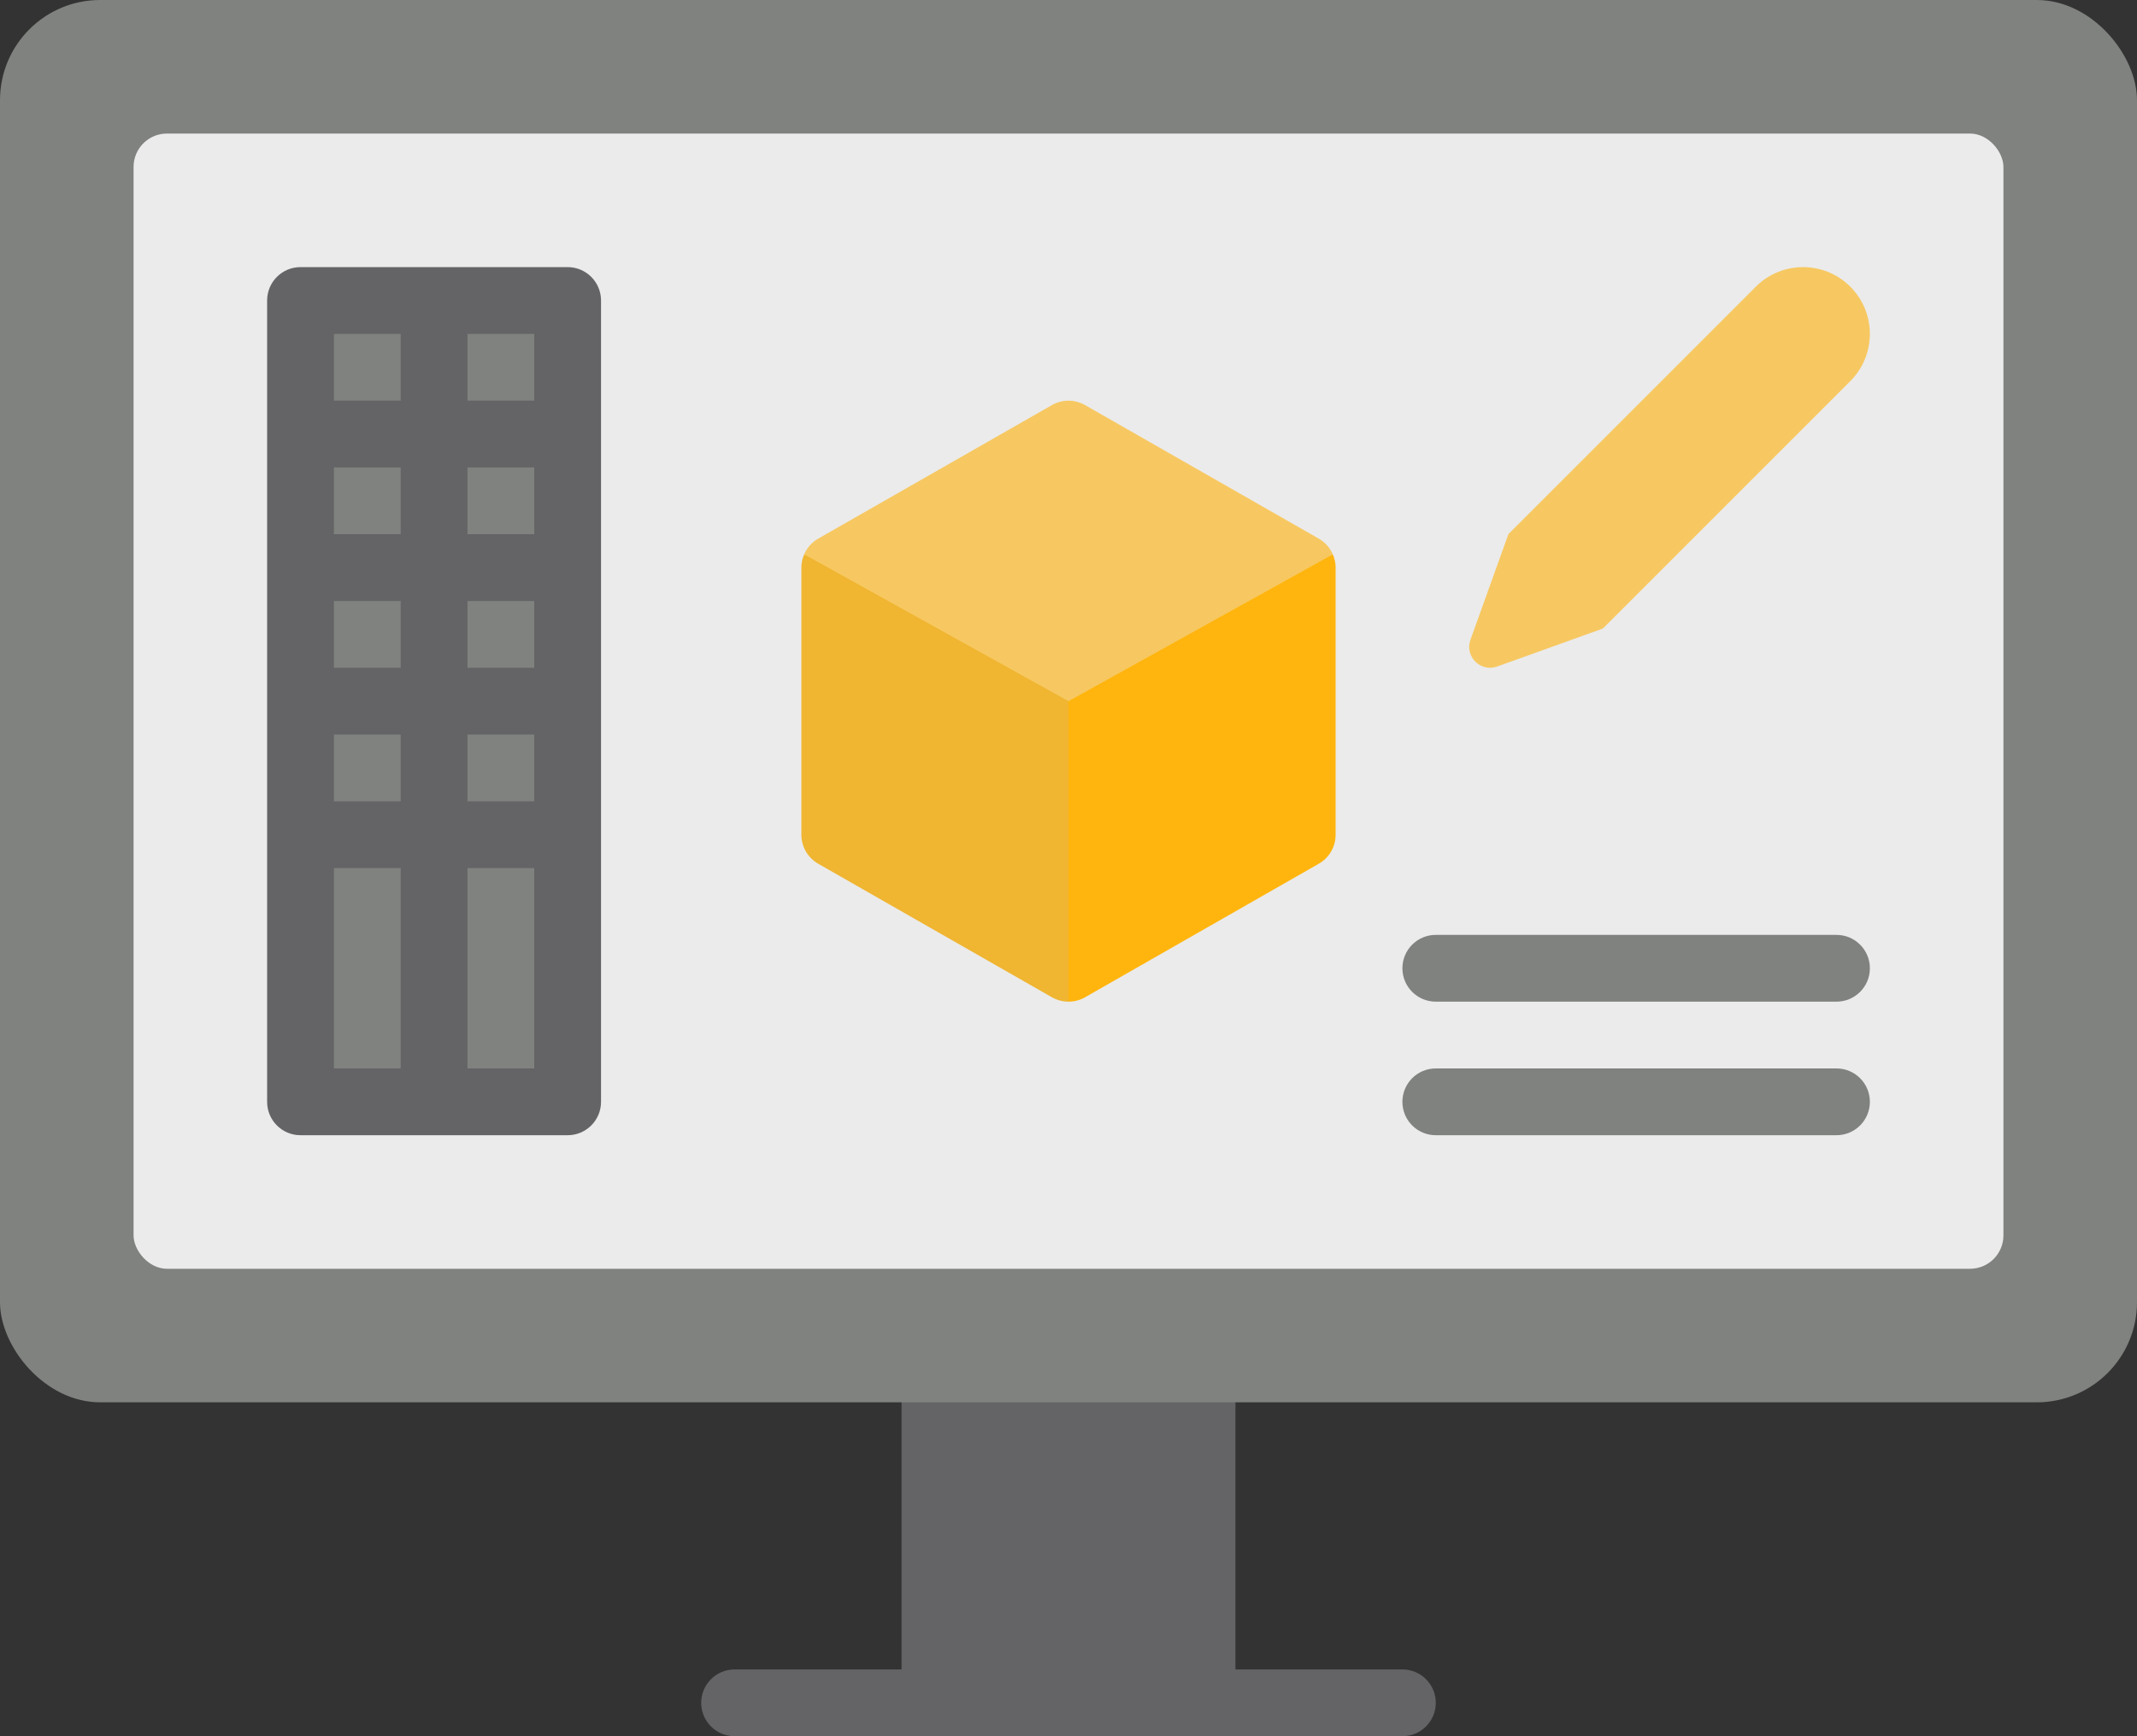 <?xml version="1.0" encoding="UTF-8"?><svg id="b" xmlns="http://www.w3.org/2000/svg" viewBox="0 0 512 416"><rect x="0" y="0" width="512" height="416" fill="#333333" stroke="none"/><defs><style>.d{fill:#f0b531;}.e{fill:#f7c861;}.f{fill:#7f827e;}.g{fill:#ffb50e;}.h{fill:#646366;}.i{fill:#ebebeb;}</style></defs><g id="c"><path class="h" d="M336,400h-40v-72c0-4.42-3.58-8-8-8h-64c-4.42,0-8,3.58-8,8v72h-40c-4.42,0-8,3.58-8,8s3.58,8,8,8h160c4.42,0,8-3.58,8-8s-3.58-8-8-8Z"/><rect class="f" width="512" height="336" rx="24" ry="24"/><rect class="i" x="32" y="32" width="448" height="272" rx="8" ry="8"/><path class="e" d="M443.31,68.69c-6.25-6.25-16.38-6.25-22.63,0l-59.28,59.28-9.1,25.33c-1.43,3.98,2.42,7.83,6.4,6.4l25.33-9.1,59.28-59.28c6.25-6.25,6.25-16.38,0-22.63Z"/><rect class="f" x="72" y="72" width="64" height="192"/><path class="h" d="M136,64h-64c-4.42,0-8,3.58-8,8v192c0,4.42,3.58,8,8,8h64c4.42,0,8-3.58,8-8V72c0-4.42-3.58-8-8-8ZM112,144h16v16h-16v-16ZM96,160h-16v-16h16v16ZM112,128v-16h16v16h-16ZM96,128h-16v-16h16v16ZM80,176h16v16h-16v-16ZM112,176h16v16h-16v-16ZM128,96h-16v-16h16v16ZM96,80v16h-16v-16h16ZM80,208h16v48h-16v-48ZM112,256v-48h16v48h-16Z"/><path class="f" d="M440,272h-96c-4.42,0-8-3.58-8-8s3.58-8,8-8h96c4.42,0,8,3.58,8,8s-3.58,8-8,8Z"/><path class="f" d="M440,240h-96c-4.42,0-8-3.58-8-8s3.58-8,8-8h96c4.42,0,8,3.58,8,8s-3.58,8-8,8Z"/><path class="d" d="M192.67,132.82c-.43.99-.67,2.07-.67,3.18v64c0,2.87,1.54,5.52,4.03,6.95l56,32c1.23.7,2.6,1.05,3.97,1.05l8-80-71.33-27.18Z"/><path class="g" d="M256,168v72c1.37,0,2.74-.35,3.97-1.05l56-32c2.49-1.42,4.03-4.07,4.03-6.95v-64c0-1.12-.24-2.19-.67-3.18l-39.33,11.18-24,24Z"/><path class="e" d="M319.33,132.82c-.68-1.56-1.84-2.89-3.36-3.76l-56-32c-2.46-1.4-5.48-1.41-7.94,0l-56,32c-1.52.87-2.69,2.2-3.36,3.76l63.33,35.18,63.33-35.18Z"/></g></svg>